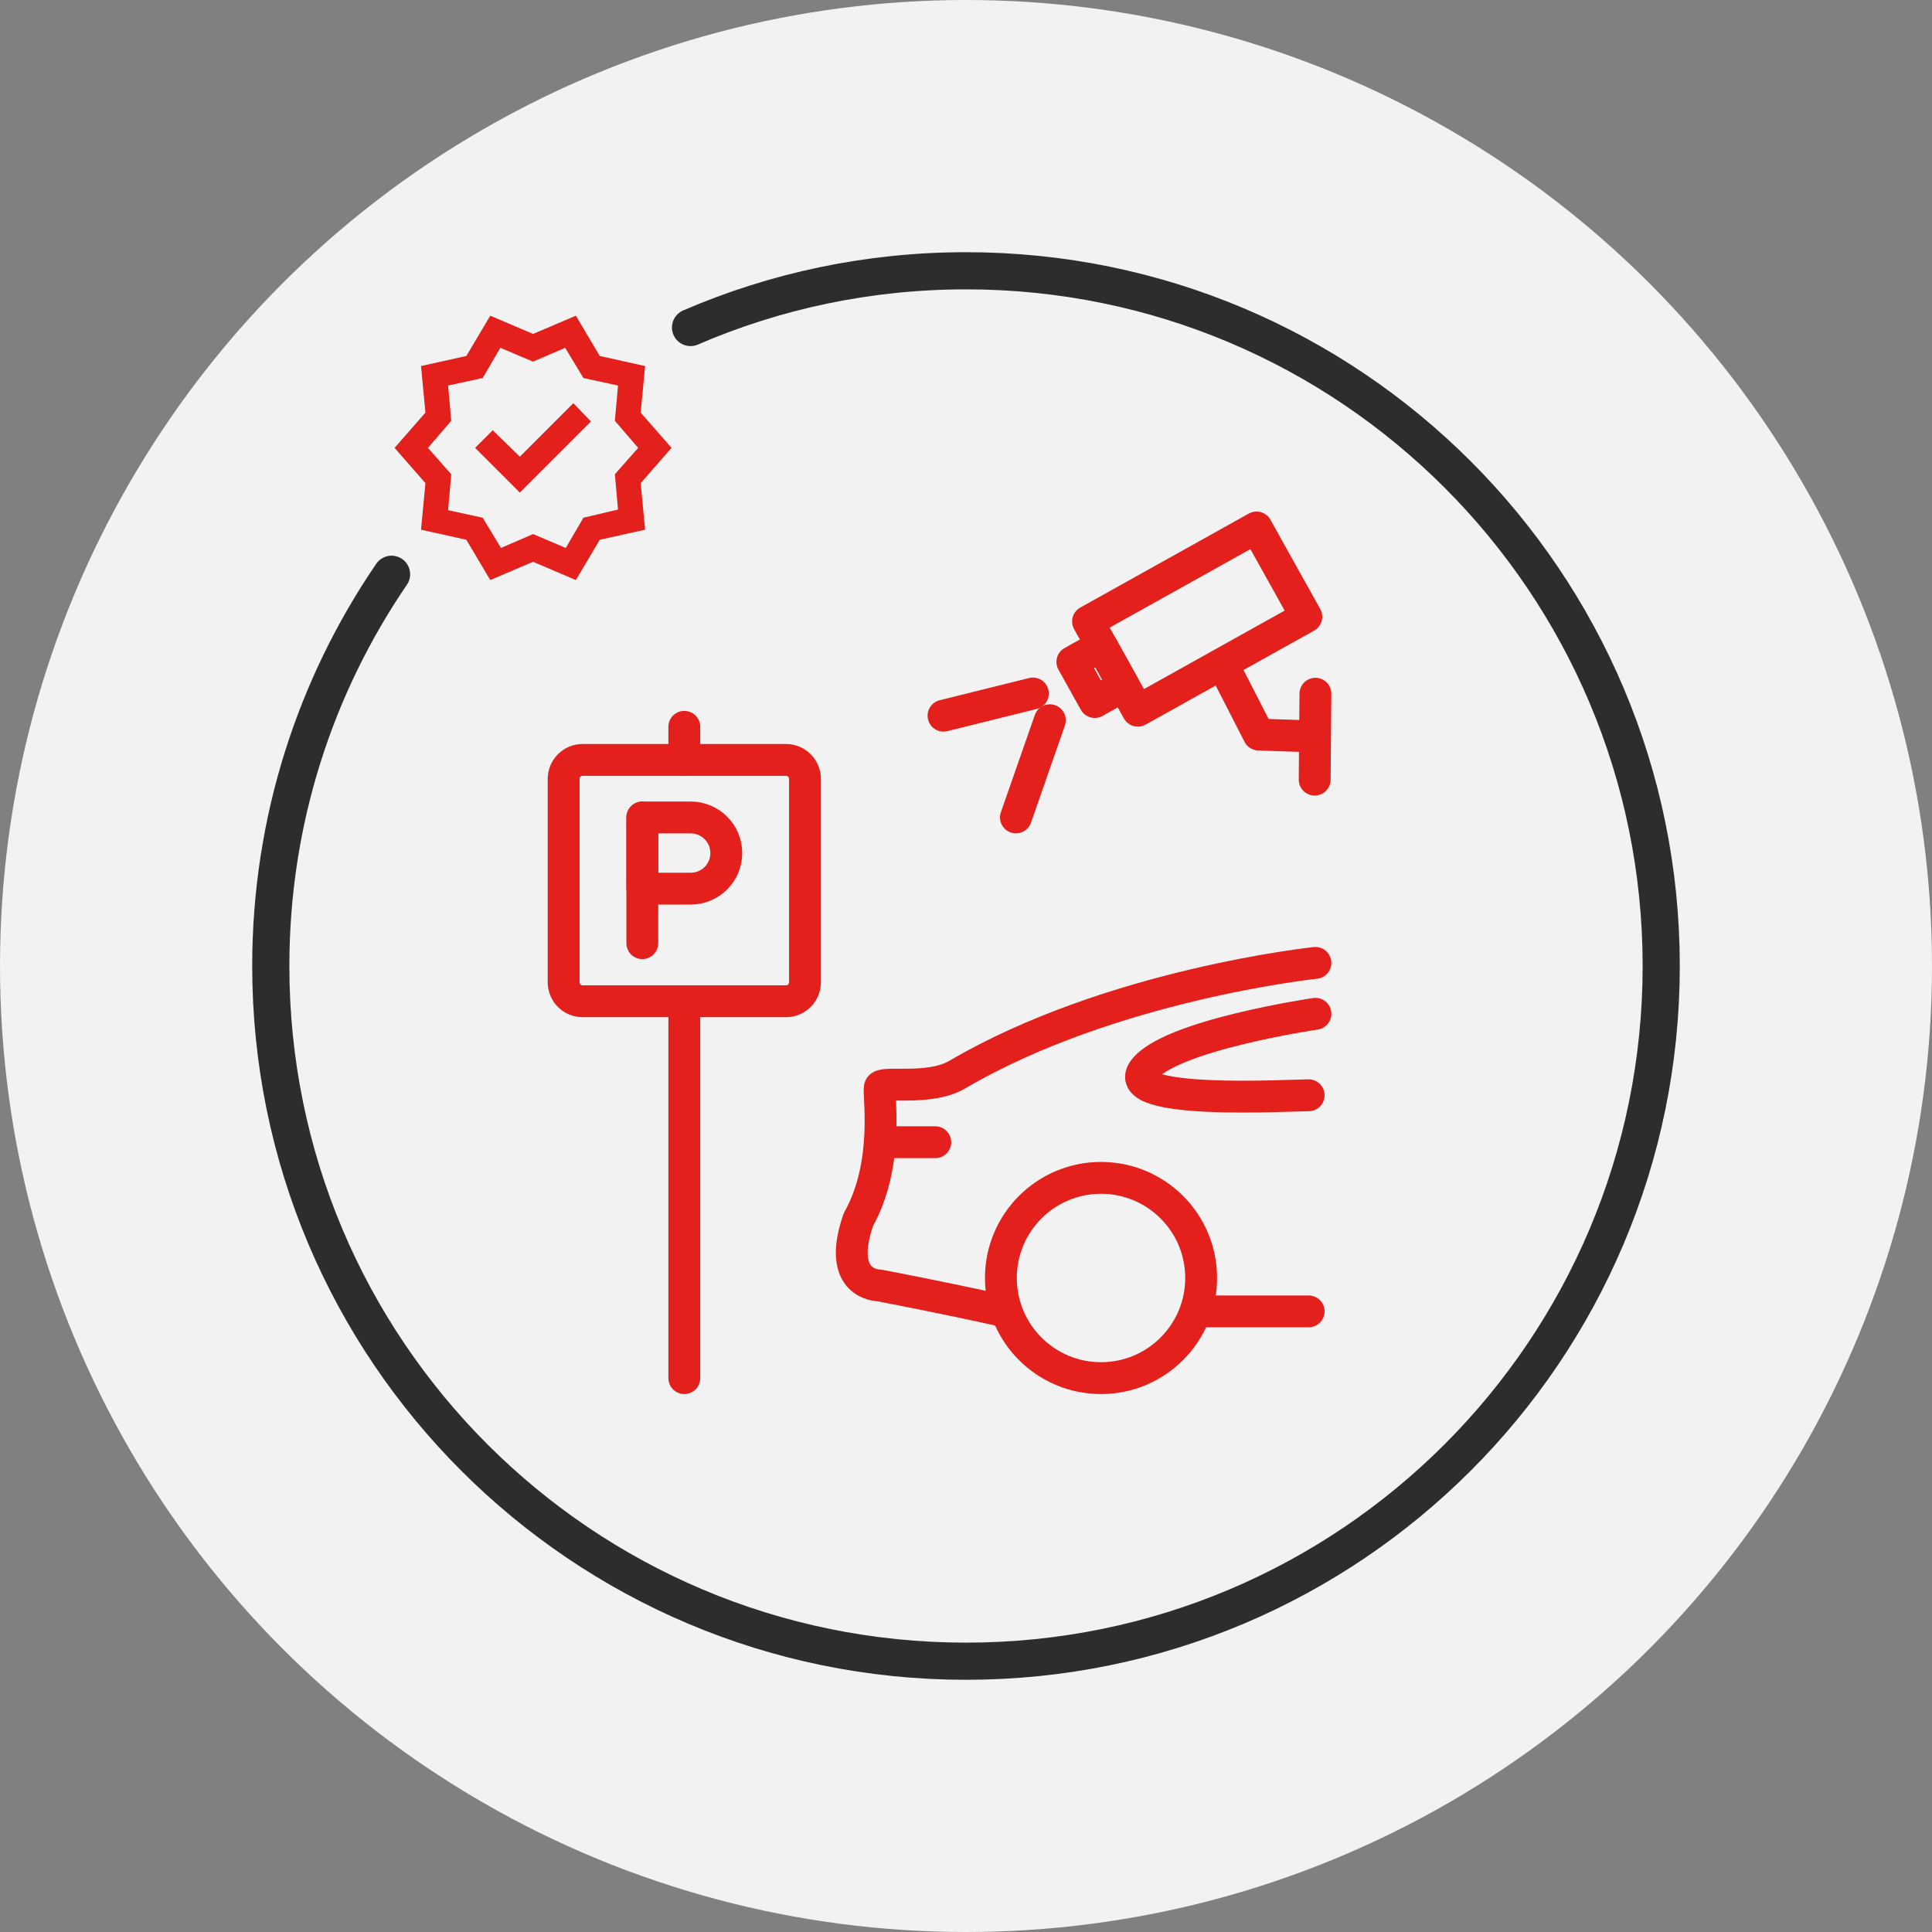 <?xml version="1.0" encoding="utf-8"?>
<!-- Generator: Adobe Illustrator 15.0.0, SVG Export Plug-In . SVG Version: 6.00 Build 0)  -->
<!DOCTYPE svg PUBLIC "-//W3C//DTD SVG 1.1//EN" "http://www.w3.org/Graphics/SVG/1.1/DTD/svg11.dtd">
<svg version="1.1" id="Layer_1" xmlns="http://www.w3.org/2000/svg" xmlns:xlink="http://www.w3.org/1999/xlink" x="0px" y="0px"
	 width="364px" height="364px" viewBox="0 0 364 364" enable-background="new 0 0 364 364" xml:space="preserve">
<rect x="0" y="0" width="364" height="364" fill="#808080" stroke="none"/>
<circle fill="#F2F2F2" cx="182" cy="182" r="182"/>
<path fill="#E3201B" d="M92.367,109.283l-4.507-7.59l-8.538-1.896l0.83-8.775l-5.812-6.641l5.812-6.641l-0.83-8.776l8.538-1.897
	l4.507-7.59l8.063,3.439l8.064-3.439l4.506,7.59l8.539,1.897l-0.83,8.776l5.811,6.641l-5.811,6.641l0.83,8.775L113,101.693
	l-4.506,7.59l-8.064-3.439L92.367,109.283z M94.383,103.236l6.047-2.611l6.166,2.611l3.322-5.693l6.521-1.541l-0.594-6.643
	l4.387-4.979l-4.387-5.1l0.594-6.642l-6.521-1.422l-3.439-5.693l-6.049,2.609l-6.166-2.609l-3.32,5.693l-6.522,1.422l0.593,6.642
	l-4.388,5.1l4.388,4.979l-0.593,6.762l6.522,1.422L94.383,103.236z M97.94,92.799l13.399-13.399l-3.32-3.438L97.94,86.041
	l-5.101-4.98l-3.32,3.32L97.94,92.799z"/>
<path fill="none" stroke="#2D2D2D" stroke-width="7" stroke-linecap="round" stroke-linejoin="bevel" stroke-miterlimit="10" d="
	M73.775,108.195c-14.36,21.017-22.758,46.43-22.758,73.805c0,72.34,58.643,130.982,130.982,130.982
	c72.342,0,130.984-58.643,130.984-130.982S254.342,51.017,182,51.017c-18.438,0-35.986,3.81-51.9,10.686"/>
<g>
	<g>
		
			<rect x="207.464" y="107.049" transform="matrix(0.873 -0.487 0.487 0.873 -28.257 124.668)" fill="none" stroke="#E3201B" stroke-width="6" stroke-linecap="round" stroke-linejoin="round" stroke-miterlimit="10" width="36.362" height="19.263"/>
		
			<rect x="203.833" y="122.64" transform="matrix(0.873 -0.487 0.487 0.873 -35.633 116.91)" fill="none" stroke="#E3201B" stroke-width="6" stroke-linecap="round" stroke-linejoin="round" stroke-miterlimit="10" width="6.277" height="8.657"/>
		
			<polyline fill="none" stroke="#E3201B" stroke-width="6" stroke-linecap="round" stroke-linejoin="round" stroke-miterlimit="10" points="
			230.335,125.094 237.143,138.396 246.354,138.711 		"/>
		
			<line fill="none" stroke="#E3201B" stroke-width="6" stroke-linecap="round" stroke-linejoin="round" stroke-miterlimit="10" x1="247.834" y1="130.7" x2="247.691" y2="146.887"/>
		
			<line fill="none" stroke="#E3201B" stroke-width="6" stroke-linecap="round" stroke-linejoin="round" stroke-miterlimit="10" x1="177.763" y1="134.84" x2="194.604" y2="130.658"/>
		
			<line fill="none" stroke="#E3201B" stroke-width="6" stroke-linecap="round" stroke-linejoin="round" stroke-miterlimit="10" x1="197.801" y1="135.695" x2="191.406" y2="154.008"/>
	</g>
	<g>
		<g>
			<path fill="none" stroke="#E3201B" stroke-width="6" stroke-linecap="round" stroke-linejoin="round" stroke-miterlimit="10" d="
				M130.131,154.016h-9.116v13.412h9.116c3.705,0,6.707-3.002,6.707-6.707C136.838,157.018,133.836,154.016,130.131,154.016z"/>
			
				<line fill="none" stroke="#E3201B" stroke-width="6" stroke-linecap="round" stroke-linejoin="round" stroke-miterlimit="10" x1="121.015" y1="154.016" x2="121.015" y2="177.697"/>
		</g>
		<path fill="none" stroke="#E3201B" stroke-width="6" stroke-linecap="round" stroke-linejoin="round" stroke-miterlimit="10" d="
			M151.662,185.063c0,1.979-1.604,3.58-3.579,3.58H109.77c-1.977,0-3.578-1.602-3.578-3.58v-38.312c0-1.976,1.602-3.579,3.578-3.579
			h38.313c1.976,0,3.579,1.604,3.579,3.579V185.063z"/>
		
			<line fill="none" stroke="#E3201B" stroke-width="6" stroke-linecap="round" stroke-linejoin="round" stroke-miterlimit="10" x1="128.926" y1="143.172" x2="128.926" y2="136.934"/>
		
			<line fill="none" stroke="#E3201B" stroke-width="6" stroke-linecap="round" stroke-linejoin="round" stroke-miterlimit="10" x1="128.926" y1="188.643" x2="128.926" y2="259.646"/>
	</g>
	<g>
		<path fill="none" stroke="#E3201B" stroke-width="6" stroke-linecap="round" stroke-linejoin="round" stroke-miterlimit="10" d="
			M247.834,181.414c0,0-38.584,4.049-67.574,21.104c-5.383,3.063-14.146,1.039-14.496,2.344c-0.349,1.305,1.92,14.283-4.049,24.941
			c-4.264,12.363,3.836,12.363,3.836,12.363s12.471,2.346,23.769,4.904"/>
		
			<line fill="none" stroke="#E3201B" stroke-width="6" stroke-linecap="round" stroke-linejoin="round" stroke-miterlimit="10" x1="226.304" y1="247.07" x2="246.555" y2="247.07"/>
		<path fill="none" stroke="#E3201B" stroke-width="6" stroke-linecap="round" stroke-linejoin="round" stroke-miterlimit="10" d="
			M247.834,191.006c0,0-27.712,4.051-32.401,10.658c-4.689,6.609,27.499,4.691,31.122,4.691"/>
		
			<circle fill="none" stroke="#E3201B" stroke-width="6" stroke-linecap="round" stroke-linejoin="round" stroke-miterlimit="10" cx="207.438" cy="240.781" r="18.865"/>
		
			<line fill="none" stroke="#E3201B" stroke-width="6" stroke-linecap="round" stroke-linejoin="round" stroke-miterlimit="10" x1="165.823" y1="215.201" x2="176.21" y2="215.201"/>
	</g>
</g>
</svg>
